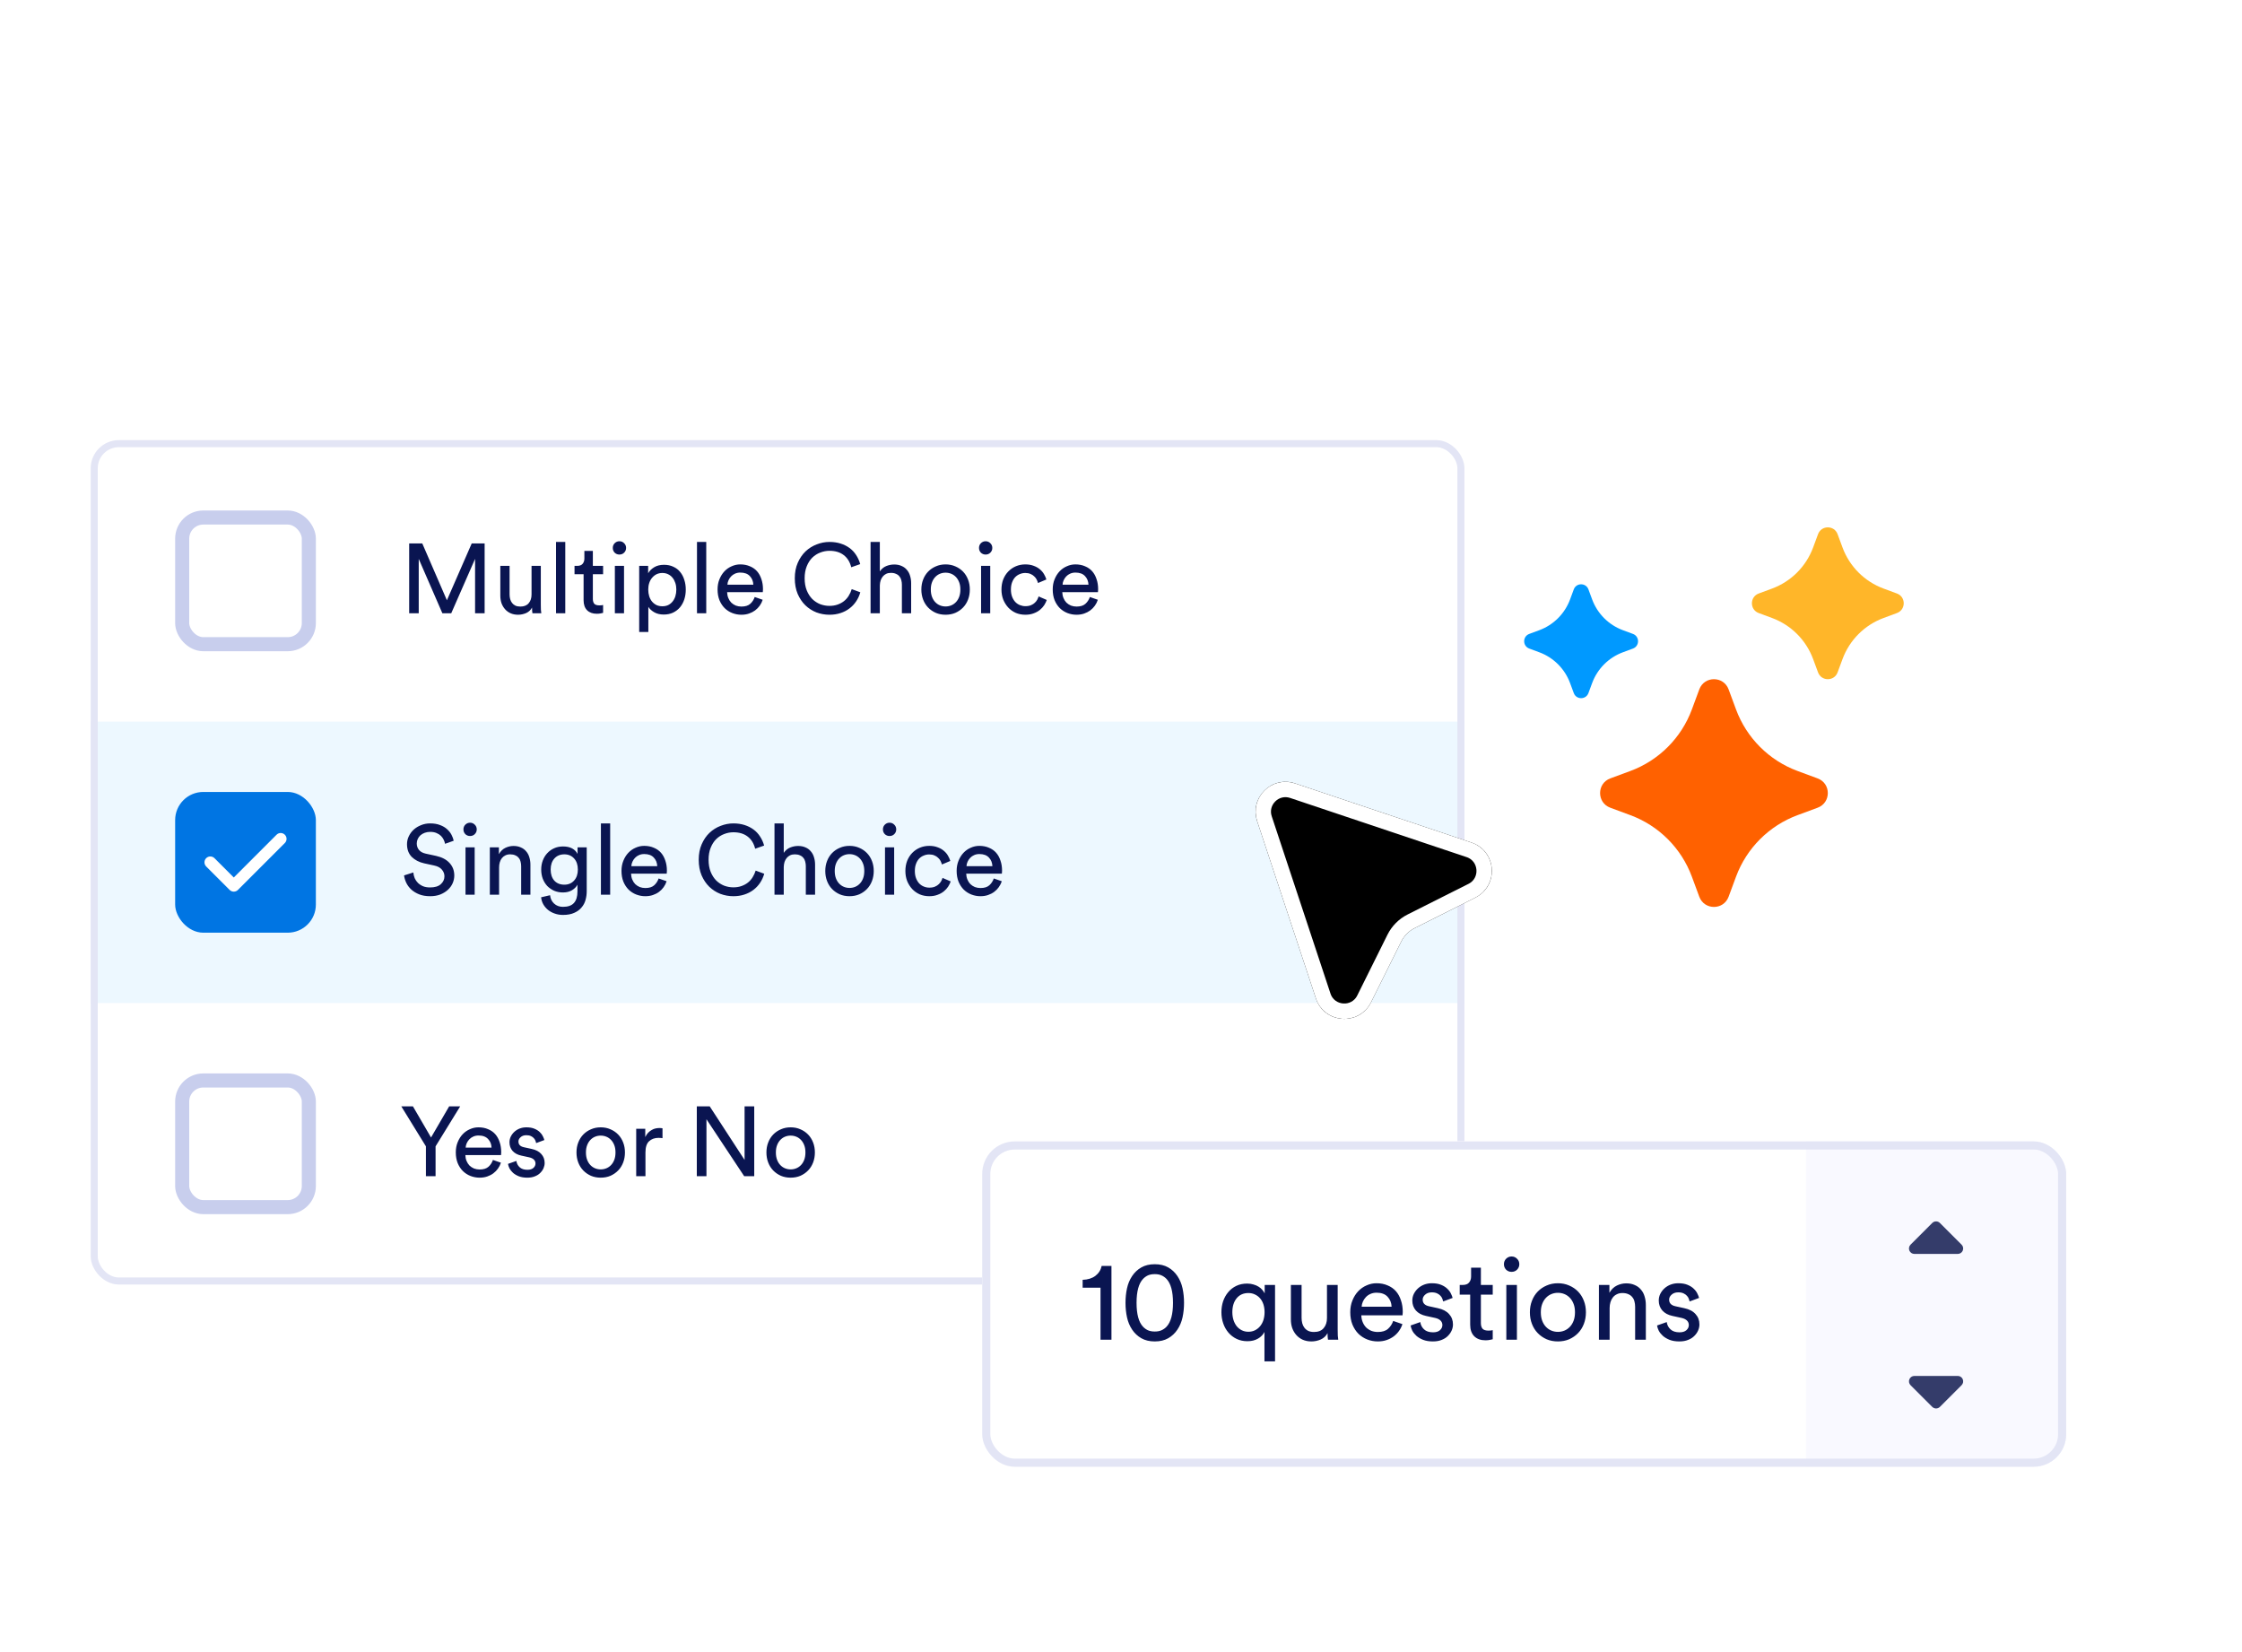 <svg width="346" height="255" viewBox="0 0 346 255" fill="none" xmlns="http://www.w3.org/2000/svg" aria-hidden="true"><g filter="url(#howit-2_svg__a)"><g clip-path="url(#howit-2_svg__b)"><rect x="14" y="65.748" width="212" height="130.304" rx="4.343" fill="#fff"/><rect x="28.116" y="77.692" width="19.546" height="19.546" rx="3.258" fill="#fff"/><rect x="28.116" y="77.692" width="19.546" height="19.546" rx="3.258" stroke="#C8CEED" stroke-width="2.172"/><path d="M73.317 92.465V84.074L69.638 92.465H68.27L64.621 84.074V92.465H63.147V81.687H65.168L68.969 90.459L72.8 81.687H74.791V92.465H73.317ZM82.108 91.584C81.905 91.969 81.601 92.252 81.196 92.435C80.79 92.607 80.375 92.693 79.949 92.693C79.524 92.693 79.138 92.617 78.794 92.465C78.46 92.313 78.176 92.106 77.943 91.842C77.71 91.579 77.527 91.269 77.395 90.915C77.274 90.56 77.213 90.175 77.213 89.759V85.153H78.642V89.546C78.642 89.8 78.672 90.043 78.733 90.276C78.794 90.499 78.89 90.697 79.022 90.869C79.154 91.041 79.321 91.178 79.524 91.28C79.737 91.381 79.995 91.432 80.299 91.432C80.877 91.432 81.307 91.259 81.591 90.915C81.885 90.57 82.032 90.119 82.032 89.562V85.153H83.461V91.112C83.461 91.406 83.466 91.675 83.476 91.918C83.496 92.151 83.517 92.334 83.537 92.465H82.169C82.149 92.384 82.133 92.258 82.123 92.085C82.113 91.903 82.108 91.736 82.108 91.584ZM85.808 92.465V81.459H87.237V92.465H85.808ZM91.493 85.153H93.074V86.445H91.493V90.246C91.493 90.58 91.569 90.834 91.721 91.006C91.873 91.168 92.136 91.249 92.511 91.249C92.602 91.249 92.704 91.244 92.815 91.234C92.927 91.224 93.013 91.209 93.074 91.188V92.404C93.013 92.425 92.896 92.45 92.724 92.481C92.552 92.521 92.344 92.541 92.101 92.541C91.472 92.541 90.976 92.364 90.611 92.009C90.246 91.644 90.064 91.127 90.064 90.459V86.445H88.665V85.153H89.06C89.456 85.153 89.739 85.047 89.912 84.834C90.094 84.621 90.185 84.352 90.185 84.028V82.842H91.493V85.153ZM94.89 92.465V85.153H96.304V92.465H94.89ZM94.57 82.386C94.57 82.092 94.667 81.849 94.859 81.657C95.062 81.454 95.305 81.353 95.589 81.353C95.883 81.353 96.126 81.454 96.319 81.657C96.522 81.849 96.623 82.092 96.623 82.386C96.623 82.67 96.522 82.913 96.319 83.116C96.126 83.308 95.883 83.405 95.589 83.405C95.305 83.405 95.062 83.308 94.859 83.116C94.667 82.913 94.57 82.67 94.57 82.386ZM98.644 95.354V85.153H100.027V86.293C100.23 85.928 100.539 85.619 100.954 85.366C101.37 85.112 101.877 84.986 102.475 84.986C103.022 84.986 103.503 85.087 103.919 85.29C104.344 85.483 104.694 85.751 104.968 86.096C105.252 86.44 105.464 86.846 105.606 87.312C105.758 87.778 105.834 88.275 105.834 88.802C105.834 89.349 105.758 89.856 105.606 90.322C105.454 90.788 105.231 91.198 104.937 91.553C104.643 91.898 104.284 92.171 103.858 92.374C103.442 92.567 102.966 92.663 102.429 92.663C101.861 92.663 101.375 92.546 100.97 92.313C100.564 92.08 100.26 91.802 100.057 91.477V95.354H98.644ZM104.375 88.802C104.375 88.437 104.324 88.102 104.223 87.798C104.121 87.484 103.98 87.216 103.797 86.993C103.615 86.759 103.387 86.577 103.113 86.445C102.85 86.314 102.551 86.248 102.216 86.248C101.892 86.248 101.593 86.314 101.319 86.445C101.056 86.577 100.828 86.759 100.635 86.993C100.443 87.216 100.296 87.484 100.194 87.798C100.093 88.102 100.042 88.437 100.042 88.802C100.042 89.177 100.093 89.526 100.194 89.851C100.296 90.165 100.443 90.438 100.635 90.671C100.828 90.894 101.056 91.072 101.319 91.204C101.593 91.325 101.892 91.386 102.216 91.386C102.551 91.386 102.85 91.325 103.113 91.204C103.377 91.072 103.6 90.894 103.782 90.671C103.975 90.438 104.121 90.165 104.223 89.851C104.324 89.526 104.375 89.177 104.375 88.802ZM107.564 92.465V81.459H108.993V92.465H107.564ZM116.258 88.057C116.238 87.53 116.06 87.089 115.726 86.734C115.392 86.369 114.9 86.187 114.251 86.187C113.947 86.187 113.674 86.243 113.43 86.354C113.197 86.455 112.995 86.597 112.822 86.78C112.66 86.952 112.528 87.15 112.427 87.373C112.326 87.596 112.27 87.824 112.26 88.057H116.258ZM117.702 90.383C117.601 90.707 117.449 91.011 117.246 91.295C117.054 91.568 116.816 91.812 116.532 92.025C116.258 92.227 115.944 92.389 115.589 92.511C115.234 92.633 114.844 92.693 114.419 92.693C113.932 92.693 113.466 92.607 113.02 92.435C112.574 92.263 112.179 92.009 111.834 91.675C111.5 91.34 111.231 90.93 111.029 90.443C110.836 89.957 110.74 89.405 110.74 88.786C110.74 88.209 110.836 87.687 111.029 87.221C111.221 86.744 111.474 86.339 111.789 86.004C112.113 85.66 112.488 85.396 112.914 85.214C113.339 85.021 113.78 84.925 114.236 84.925C114.794 84.925 115.29 85.021 115.726 85.214C116.172 85.396 116.542 85.655 116.836 85.989C117.13 86.324 117.353 86.729 117.505 87.205C117.667 87.672 117.748 88.188 117.748 88.756C117.748 88.847 117.743 88.933 117.733 89.014C117.733 89.096 117.728 89.161 117.718 89.212H112.214C112.224 89.536 112.285 89.835 112.397 90.109C112.508 90.383 112.66 90.621 112.853 90.823C113.056 91.016 113.289 91.168 113.552 91.28C113.826 91.381 114.115 91.432 114.419 91.432C115.017 91.432 115.473 91.29 115.787 91.006C116.101 90.722 116.329 90.373 116.471 89.957L117.702 90.383ZM128.009 92.693C127.31 92.693 126.636 92.572 125.987 92.329C125.349 92.075 124.781 91.71 124.285 91.234C123.798 90.758 123.403 90.17 123.099 89.471C122.805 88.771 122.658 87.971 122.658 87.069C122.658 86.167 122.81 85.371 123.114 84.682C123.418 83.983 123.819 83.395 124.315 82.918C124.822 82.442 125.394 82.082 126.033 81.839C126.682 81.586 127.34 81.459 128.009 81.459C128.627 81.459 129.195 81.54 129.712 81.702C130.229 81.864 130.69 82.092 131.095 82.386C131.501 82.68 131.84 83.04 132.114 83.466C132.398 83.891 132.61 84.363 132.752 84.879L131.369 85.366C131.166 84.545 130.776 83.917 130.198 83.481C129.631 83.045 128.901 82.827 128.009 82.827C127.523 82.827 127.046 82.918 126.58 83.101C126.124 83.273 125.714 83.537 125.349 83.891C124.994 84.246 124.71 84.692 124.498 85.229C124.285 85.756 124.178 86.369 124.178 87.069C124.178 87.768 124.285 88.386 124.498 88.923C124.71 89.45 124.994 89.896 125.349 90.261C125.714 90.616 126.124 90.884 126.58 91.067C127.046 91.239 127.523 91.325 128.009 91.325C128.465 91.325 128.881 91.259 129.256 91.127C129.631 90.996 129.96 90.818 130.244 90.596C130.538 90.362 130.781 90.089 130.974 89.775C131.176 89.45 131.333 89.106 131.445 88.741L132.768 89.227C132.626 89.734 132.413 90.2 132.129 90.626C131.845 91.052 131.501 91.416 131.095 91.72C130.7 92.025 130.239 92.263 129.712 92.435C129.195 92.607 128.627 92.693 128.009 92.693ZM135.781 92.465H134.352V81.459H135.781V86.004C136.045 85.619 136.374 85.346 136.769 85.183C137.165 85.021 137.575 84.94 138.001 84.94C138.436 84.94 138.817 85.016 139.141 85.168C139.475 85.31 139.749 85.513 139.962 85.776C140.185 86.03 140.347 86.334 140.448 86.689C140.56 87.043 140.615 87.423 140.615 87.829V92.465H139.186V88.072C139.186 87.819 139.156 87.58 139.095 87.357C139.045 87.134 138.948 86.942 138.806 86.78C138.675 86.607 138.497 86.476 138.274 86.385C138.061 86.283 137.798 86.232 137.484 86.232C137.21 86.232 136.967 86.283 136.754 86.385C136.551 86.486 136.379 86.623 136.237 86.795C136.095 86.967 135.984 87.17 135.903 87.403C135.832 87.636 135.791 87.889 135.781 88.163V92.465ZM145.929 91.416C146.233 91.416 146.522 91.361 146.796 91.249C147.069 91.138 147.312 90.97 147.525 90.748C147.738 90.525 147.905 90.251 148.027 89.927C148.149 89.602 148.209 89.227 148.209 88.802C148.209 88.376 148.149 88.006 148.027 87.692C147.905 87.368 147.738 87.094 147.525 86.871C147.312 86.648 147.069 86.481 146.796 86.369C146.522 86.258 146.233 86.202 145.929 86.202C145.625 86.202 145.336 86.258 145.062 86.369C144.789 86.481 144.546 86.648 144.333 86.871C144.12 87.094 143.953 87.368 143.831 87.692C143.709 88.006 143.649 88.376 143.649 88.802C143.649 89.227 143.709 89.602 143.831 89.927C143.953 90.251 144.12 90.525 144.333 90.748C144.546 90.97 144.789 91.138 145.062 91.249C145.336 91.361 145.625 91.416 145.929 91.416ZM145.929 84.925C146.476 84.925 146.978 85.026 147.434 85.229C147.89 85.422 148.285 85.69 148.62 86.035C148.954 86.379 149.213 86.79 149.395 87.266C149.578 87.732 149.669 88.244 149.669 88.802C149.669 89.359 149.578 89.876 149.395 90.352C149.213 90.829 148.954 91.239 148.62 91.584C148.285 91.928 147.89 92.202 147.434 92.404C146.978 92.597 146.476 92.693 145.929 92.693C145.382 92.693 144.88 92.597 144.424 92.404C143.968 92.202 143.573 91.928 143.238 91.584C142.904 91.239 142.645 90.829 142.463 90.352C142.28 89.876 142.189 89.359 142.189 88.802C142.189 88.244 142.28 87.732 142.463 87.266C142.645 86.79 142.904 86.379 143.238 86.035C143.573 85.69 143.968 85.422 144.424 85.229C144.88 85.026 145.382 84.925 145.929 84.925ZM151.406 92.465V85.153H152.82V92.465H151.406ZM151.087 82.386C151.087 82.092 151.183 81.849 151.375 81.657C151.578 81.454 151.821 81.353 152.105 81.353C152.399 81.353 152.642 81.454 152.835 81.657C153.038 81.849 153.139 82.092 153.139 82.386C153.139 82.67 153.038 82.913 152.835 83.116C152.642 83.308 152.399 83.405 152.105 83.405C151.821 83.405 151.578 83.308 151.375 83.116C151.183 82.913 151.087 82.67 151.087 82.386ZM158.231 86.248C157.937 86.248 157.658 86.303 157.394 86.415C157.131 86.516 156.893 86.673 156.68 86.886C156.477 87.099 156.315 87.368 156.193 87.692C156.072 88.006 156.011 88.376 156.011 88.802C156.011 89.217 156.072 89.587 156.193 89.911C156.315 90.225 156.477 90.494 156.68 90.717C156.883 90.93 157.121 91.092 157.394 91.204C157.668 91.315 157.952 91.371 158.246 91.371C158.59 91.371 158.879 91.32 159.112 91.219C159.355 91.117 159.553 90.991 159.705 90.839C159.867 90.687 159.994 90.525 160.085 90.352C160.176 90.17 160.242 90.008 160.283 89.866L161.545 90.413C161.453 90.677 161.322 90.945 161.149 91.219C160.977 91.482 160.754 91.725 160.48 91.948C160.207 92.171 159.882 92.349 159.508 92.481C159.143 92.622 158.722 92.693 158.246 92.693C157.709 92.693 157.212 92.597 156.756 92.404C156.31 92.202 155.925 91.928 155.601 91.584C155.276 91.229 155.018 90.818 154.825 90.352C154.643 89.876 154.552 89.359 154.552 88.802C154.552 88.234 154.643 87.712 154.825 87.236C155.018 86.759 155.276 86.354 155.601 86.02C155.935 85.675 156.325 85.406 156.771 85.214C157.227 85.021 157.714 84.925 158.231 84.925C158.717 84.925 159.143 84.996 159.508 85.138C159.882 85.27 160.202 85.447 160.465 85.67C160.739 85.893 160.957 86.146 161.119 86.43C161.281 86.704 161.403 86.977 161.484 87.251L160.192 87.798C160.141 87.616 160.07 87.433 159.979 87.251C159.888 87.069 159.761 86.906 159.599 86.764C159.447 86.612 159.259 86.491 159.036 86.4C158.813 86.298 158.545 86.248 158.231 86.248ZM167.981 88.057C167.961 87.53 167.783 87.089 167.449 86.734C167.115 86.369 166.623 86.187 165.974 86.187C165.67 86.187 165.397 86.243 165.153 86.354C164.92 86.455 164.718 86.597 164.545 86.78C164.383 86.952 164.251 87.15 164.15 87.373C164.049 87.596 163.993 87.824 163.983 88.057H167.981ZM169.425 90.383C169.324 90.707 169.172 91.011 168.969 91.295C168.777 91.568 168.538 91.812 168.255 92.025C167.981 92.227 167.667 92.389 167.312 92.511C166.957 92.633 166.567 92.693 166.142 92.693C165.655 92.693 165.189 92.607 164.743 92.435C164.297 92.263 163.902 92.009 163.557 91.675C163.223 91.34 162.954 90.93 162.752 90.443C162.559 89.957 162.463 89.405 162.463 88.786C162.463 88.209 162.559 87.687 162.752 87.221C162.944 86.744 163.197 86.339 163.512 86.004C163.836 85.66 164.211 85.396 164.637 85.214C165.062 85.021 165.503 84.925 165.959 84.925C166.517 84.925 167.013 85.021 167.449 85.214C167.895 85.396 168.265 85.655 168.559 85.989C168.853 86.324 169.076 86.729 169.228 87.205C169.39 87.672 169.471 88.188 169.471 88.756C169.471 88.847 169.466 88.933 169.456 89.014C169.456 89.096 169.451 89.161 169.44 89.212H163.937C163.947 89.536 164.008 89.835 164.12 90.109C164.231 90.383 164.383 90.621 164.576 90.823C164.778 91.016 165.012 91.168 165.275 91.28C165.549 91.381 165.838 91.432 166.142 91.432C166.74 91.432 167.196 91.29 167.51 91.006C167.824 90.722 168.052 90.373 168.194 89.957L169.425 90.383Z" fill="#0A1551"/><path transform="translate(14 109.183)" fill="#EDF8FF" d="M0 0H212V43.435H0z"/><g clip-path="url(#howit-2_svg__c)"><rect x="27.03" y="120.041" width="21.717" height="21.717" rx="4.343" fill="#0075E3"/><path fill-rule="evenodd" clip-rule="evenodd" d="M43.958 126.641C44.312 126.994 44.312 127.567 43.958 127.92L36.719 135.159C36.366 135.513 35.793 135.513 35.44 135.159L31.82 131.54C31.467 131.186 31.467 130.613 31.82 130.26C32.173 129.907 32.746 129.907 33.1 130.26L36.079 133.24L42.679 126.641C43.032 126.287 43.605 126.287 43.958 126.641Z" fill="#fff"/></g><path d="M68.68 128.041C68.65 127.848 68.584 127.645 68.483 127.433C68.381 127.21 68.239 127.007 68.057 126.824C67.874 126.642 67.646 126.495 67.373 126.384C67.099 126.262 66.775 126.201 66.4 126.201C66.096 126.201 65.817 126.247 65.564 126.338C65.31 126.429 65.087 126.556 64.895 126.718C64.712 126.88 64.57 127.073 64.469 127.296C64.368 127.509 64.317 127.742 64.317 127.995C64.317 128.38 64.434 128.715 64.667 128.998C64.9 129.272 65.244 129.459 65.701 129.561L67.312 129.91C68.214 130.113 68.903 130.478 69.379 131.005C69.866 131.532 70.109 132.176 70.109 132.936C70.109 133.351 70.023 133.752 69.851 134.137C69.678 134.522 69.43 134.861 69.106 135.155C68.781 135.449 68.391 135.687 67.935 135.87C67.479 136.042 66.962 136.128 66.385 136.128C65.736 136.128 65.168 136.032 64.682 135.839C64.206 135.647 63.8 135.398 63.466 135.094C63.142 134.79 62.888 134.451 62.706 134.076C62.523 133.691 62.407 133.306 62.356 132.921L63.785 132.464C63.815 132.768 63.886 133.062 63.998 133.346C64.12 133.62 64.287 133.863 64.499 134.076C64.722 134.289 64.986 134.461 65.29 134.593C65.604 134.714 65.964 134.775 66.369 134.775C67.109 134.775 67.662 134.608 68.026 134.274C68.401 133.939 68.589 133.534 68.589 133.057C68.589 132.672 68.457 132.328 68.194 132.024C67.93 131.709 67.525 131.497 66.978 131.385L65.442 131.051C64.672 130.878 64.038 130.549 63.542 130.063C63.055 129.566 62.812 128.912 62.812 128.101C62.812 127.676 62.903 127.27 63.086 126.885C63.268 126.5 63.516 126.161 63.831 125.867C64.155 125.573 64.535 125.34 64.971 125.167C65.407 124.985 65.873 124.894 66.369 124.894C66.978 124.894 67.494 124.98 67.92 125.152C68.356 125.314 68.716 125.527 68.999 125.791C69.293 126.054 69.521 126.343 69.683 126.657C69.846 126.971 69.957 127.275 70.018 127.569L68.68 128.041ZM71.841 135.9V128.588H73.254V135.9H71.841ZM71.521 125.821C71.521 125.527 71.618 125.284 71.81 125.091C72.013 124.889 72.256 124.787 72.54 124.787C72.834 124.787 73.077 124.889 73.269 125.091C73.472 125.284 73.574 125.527 73.574 125.821C73.574 126.105 73.472 126.348 73.269 126.551C73.077 126.743 72.834 126.84 72.54 126.84C72.256 126.84 72.013 126.743 71.81 126.551C71.618 126.348 71.521 126.105 71.521 125.821ZM77.023 135.9H75.594V128.588H76.993V129.637C77.257 129.181 77.591 128.856 77.996 128.664C78.402 128.471 78.817 128.375 79.243 128.375C79.679 128.375 80.059 128.451 80.383 128.603C80.718 128.745 80.991 128.948 81.204 129.211C81.427 129.465 81.589 129.769 81.691 130.123C81.802 130.478 81.858 130.858 81.858 131.263V135.9H80.429V131.507C80.429 131.253 80.398 131.015 80.338 130.792C80.287 130.569 80.191 130.377 80.049 130.215C79.917 130.042 79.74 129.91 79.516 129.819C79.304 129.718 79.04 129.667 78.726 129.667C78.442 129.667 78.194 129.723 77.981 129.834C77.768 129.936 77.591 130.078 77.449 130.26C77.307 130.443 77.201 130.655 77.13 130.899C77.059 131.142 77.023 131.4 77.023 131.674V135.9ZM84.891 135.976C84.942 136.493 85.144 136.919 85.499 137.253C85.864 137.598 86.325 137.77 86.882 137.77C87.653 137.77 88.215 137.572 88.57 137.177C88.935 136.782 89.117 136.189 89.117 135.398V134.35C88.945 134.684 88.666 134.968 88.281 135.201C87.896 135.434 87.43 135.55 86.882 135.55C86.396 135.55 85.945 135.464 85.529 135.292C85.124 135.11 84.769 134.866 84.465 134.562C84.171 134.248 83.938 133.873 83.766 133.437C83.604 133.002 83.523 132.525 83.523 132.008C83.523 131.512 83.604 131.051 83.766 130.625C83.928 130.189 84.156 129.814 84.45 129.5C84.744 129.176 85.094 128.922 85.499 128.74C85.915 128.547 86.376 128.451 86.882 128.451C87.45 128.451 87.921 128.552 88.296 128.755C88.671 128.958 88.95 129.242 89.132 129.606V128.588H90.546V135.353C90.546 135.819 90.485 136.27 90.364 136.706C90.242 137.152 90.034 137.542 89.74 137.876C89.457 138.221 89.082 138.495 88.615 138.697C88.149 138.91 87.572 139.017 86.882 139.017C86.426 139.017 86.001 138.946 85.605 138.804C85.22 138.672 84.876 138.485 84.572 138.241C84.278 137.998 84.034 137.709 83.842 137.375C83.659 137.05 83.548 136.691 83.507 136.295L84.891 135.976ZM87.095 134.35C87.713 134.35 88.215 134.137 88.6 133.711C88.985 133.285 89.178 132.718 89.178 132.008C89.178 131.299 88.985 130.731 88.6 130.306C88.215 129.88 87.713 129.667 87.095 129.667C86.457 129.667 85.945 129.88 85.56 130.306C85.175 130.731 84.982 131.299 84.982 132.008C84.982 132.728 85.17 133.301 85.545 133.726C85.93 134.142 86.447 134.35 87.095 134.35ZM92.737 135.9V124.894H94.166V135.9H92.737ZM101.431 131.492C101.411 130.965 101.234 130.524 100.899 130.169C100.565 129.804 100.073 129.622 99.425 129.622C99.121 129.622 98.847 129.677 98.604 129.789C98.371 129.89 98.168 130.032 97.996 130.215C97.834 130.387 97.702 130.584 97.6 130.807C97.499 131.03 97.443 131.258 97.433 131.492H101.431ZM102.876 133.817C102.774 134.142 102.622 134.446 102.419 134.73C102.227 135.003 101.989 135.246 101.705 135.459C101.431 135.662 101.117 135.824 100.762 135.946C100.408 136.067 100.018 136.128 99.592 136.128C99.105 136.128 98.639 136.042 98.193 135.87C97.747 135.697 97.352 135.444 97.007 135.11C96.673 134.775 96.404 134.365 96.202 133.878C96.009 133.392 95.913 132.839 95.913 132.221C95.913 131.644 96.009 131.122 96.202 130.655C96.394 130.179 96.648 129.774 96.962 129.439C97.286 129.095 97.661 128.831 98.087 128.649C98.513 128.456 98.953 128.36 99.409 128.36C99.967 128.36 100.463 128.456 100.899 128.649C101.345 128.831 101.715 129.09 102.009 129.424C102.303 129.758 102.526 130.164 102.678 130.64C102.84 131.106 102.921 131.623 102.921 132.191C102.921 132.282 102.916 132.368 102.906 132.449C102.906 132.53 102.901 132.596 102.891 132.647H97.388C97.398 132.971 97.459 133.27 97.57 133.544C97.681 133.817 97.834 134.056 98.026 134.258C98.229 134.451 98.462 134.603 98.725 134.714C98.999 134.816 99.288 134.866 99.592 134.866C100.19 134.866 100.646 134.725 100.96 134.441C101.274 134.157 101.502 133.807 101.644 133.392L102.876 133.817ZM113.183 136.128C112.483 136.128 111.809 136.007 111.161 135.763C110.522 135.51 109.955 135.145 109.458 134.669C108.972 134.192 108.576 133.605 108.272 132.905C107.978 132.206 107.831 131.405 107.831 130.503C107.831 129.601 107.983 128.806 108.287 128.117C108.591 127.417 108.992 126.83 109.488 126.353C109.995 125.877 110.568 125.517 111.206 125.274C111.855 125.02 112.514 124.894 113.183 124.894C113.801 124.894 114.368 124.975 114.885 125.137C115.402 125.299 115.863 125.527 116.269 125.821C116.674 126.115 117.013 126.475 117.287 126.9C117.571 127.326 117.784 127.797 117.926 128.314L116.542 128.801C116.339 127.98 115.949 127.351 115.372 126.916C114.804 126.48 114.074 126.262 113.183 126.262C112.696 126.262 112.22 126.353 111.754 126.536C111.297 126.708 110.887 126.971 110.522 127.326C110.167 127.681 109.884 128.127 109.671 128.664C109.458 129.191 109.352 129.804 109.352 130.503C109.352 131.203 109.458 131.821 109.671 132.358C109.884 132.885 110.167 133.331 110.522 133.696C110.887 134.051 111.297 134.319 111.754 134.502C112.22 134.674 112.696 134.76 113.183 134.76C113.639 134.76 114.054 134.694 114.429 134.562C114.804 134.431 115.133 134.253 115.417 134.03C115.711 133.797 115.954 133.524 116.147 133.209C116.35 132.885 116.507 132.54 116.618 132.176L117.941 132.662C117.799 133.169 117.586 133.635 117.302 134.061C117.019 134.486 116.674 134.851 116.269 135.155C115.873 135.459 115.412 135.697 114.885 135.87C114.368 136.042 113.801 136.128 113.183 136.128ZM120.954 135.9H119.525V124.894H120.954V129.439C121.218 129.054 121.547 128.78 121.943 128.618C122.338 128.456 122.748 128.375 123.174 128.375C123.61 128.375 123.99 128.451 124.314 128.603C124.649 128.745 124.922 128.948 125.135 129.211C125.358 129.465 125.52 129.769 125.621 130.123C125.733 130.478 125.789 130.858 125.789 131.263V135.9H124.36V131.507C124.36 131.253 124.329 131.015 124.268 130.792C124.218 130.569 124.122 130.377 123.98 130.215C123.848 130.042 123.671 129.91 123.448 129.819C123.235 129.718 122.971 129.667 122.657 129.667C122.383 129.667 122.14 129.718 121.927 129.819C121.725 129.921 121.552 130.057 121.41 130.23C121.269 130.402 121.157 130.605 121.076 130.838C121.005 131.071 120.965 131.324 120.954 131.598V135.9ZM131.102 134.851C131.406 134.851 131.695 134.795 131.969 134.684C132.242 134.572 132.486 134.405 132.698 134.182C132.911 133.959 133.078 133.686 133.2 133.361C133.322 133.037 133.383 132.662 133.383 132.236C133.383 131.811 133.322 131.441 133.2 131.127C133.078 130.802 132.911 130.529 132.698 130.306C132.486 130.083 132.242 129.916 131.969 129.804C131.695 129.693 131.406 129.637 131.102 129.637C130.798 129.637 130.509 129.693 130.236 129.804C129.962 129.916 129.719 130.083 129.506 130.306C129.293 130.529 129.126 130.802 129.004 131.127C128.883 131.441 128.822 131.811 128.822 132.236C128.822 132.662 128.883 133.037 129.004 133.361C129.126 133.686 129.293 133.959 129.506 134.182C129.719 134.405 129.962 134.572 130.236 134.684C130.509 134.795 130.798 134.851 131.102 134.851ZM131.102 128.36C131.649 128.36 132.151 128.461 132.607 128.664C133.063 128.856 133.459 129.125 133.793 129.47C134.127 129.814 134.386 130.225 134.568 130.701C134.751 131.167 134.842 131.679 134.842 132.236C134.842 132.794 134.751 133.311 134.568 133.787C134.386 134.263 134.127 134.674 133.793 135.018C133.459 135.363 133.063 135.637 132.607 135.839C132.151 136.032 131.649 136.128 131.102 136.128C130.555 136.128 130.053 136.032 129.597 135.839C129.141 135.637 128.746 135.363 128.411 135.018C128.077 134.674 127.819 134.263 127.636 133.787C127.454 133.311 127.362 132.794 127.362 132.236C127.362 131.679 127.454 131.167 127.636 130.701C127.819 130.225 128.077 129.814 128.411 129.47C128.746 129.125 129.141 128.856 129.597 128.664C130.053 128.461 130.555 128.36 131.102 128.36ZM136.579 135.9V128.588H137.993V135.9H136.579ZM136.26 125.821C136.26 125.527 136.356 125.284 136.549 125.091C136.751 124.889 136.995 124.787 137.278 124.787C137.572 124.787 137.815 124.889 138.008 125.091C138.211 125.284 138.312 125.527 138.312 125.821C138.312 126.105 138.211 126.348 138.008 126.551C137.815 126.743 137.572 126.84 137.278 126.84C136.995 126.84 136.751 126.743 136.549 126.551C136.356 126.348 136.26 126.105 136.26 125.821ZM143.404 129.682C143.11 129.682 142.831 129.738 142.568 129.85C142.304 129.951 142.066 130.108 141.853 130.321C141.65 130.534 141.488 130.802 141.367 131.127C141.245 131.441 141.184 131.811 141.184 132.236C141.184 132.652 141.245 133.022 141.367 133.346C141.488 133.66 141.65 133.929 141.853 134.152C142.056 134.365 142.294 134.527 142.568 134.638C142.841 134.75 143.125 134.806 143.419 134.806C143.764 134.806 144.052 134.755 144.285 134.654C144.529 134.552 144.726 134.426 144.878 134.274C145.041 134.121 145.167 133.959 145.258 133.787C145.35 133.605 145.416 133.442 145.456 133.301L146.718 133.848C146.627 134.111 146.495 134.38 146.323 134.654C146.15 134.917 145.927 135.16 145.654 135.383C145.38 135.606 145.056 135.784 144.681 135.915C144.316 136.057 143.895 136.128 143.419 136.128C142.882 136.128 142.385 136.032 141.929 135.839C141.483 135.637 141.098 135.363 140.774 135.018C140.449 134.664 140.191 134.253 139.998 133.787C139.816 133.311 139.725 132.794 139.725 132.236C139.725 131.669 139.816 131.147 139.998 130.671C140.191 130.194 140.449 129.789 140.774 129.454C141.108 129.11 141.498 128.841 141.944 128.649C142.4 128.456 142.887 128.36 143.404 128.36C143.89 128.36 144.316 128.431 144.681 128.573C145.056 128.704 145.375 128.882 145.638 129.105C145.912 129.328 146.13 129.581 146.292 129.865C146.454 130.139 146.576 130.412 146.657 130.686L145.365 131.233C145.314 131.051 145.243 130.868 145.152 130.686C145.061 130.503 144.934 130.341 144.772 130.199C144.62 130.047 144.432 129.926 144.209 129.834C143.986 129.733 143.718 129.682 143.404 129.682ZM153.154 131.492C153.134 130.965 152.957 130.524 152.622 130.169C152.288 129.804 151.796 129.622 151.148 129.622C150.844 129.622 150.57 129.677 150.327 129.789C150.094 129.89 149.891 130.032 149.719 130.215C149.556 130.387 149.425 130.584 149.323 130.807C149.222 131.03 149.166 131.258 149.156 131.492H153.154ZM154.599 133.817C154.497 134.142 154.345 134.446 154.142 134.73C153.95 135.003 153.712 135.246 153.428 135.459C153.154 135.662 152.84 135.824 152.485 135.946C152.131 136.067 151.74 136.128 151.315 136.128C150.828 136.128 150.362 136.042 149.916 135.87C149.47 135.697 149.075 135.444 148.73 135.11C148.396 134.775 148.127 134.365 147.925 133.878C147.732 133.392 147.636 132.839 147.636 132.221C147.636 131.644 147.732 131.122 147.925 130.655C148.117 130.179 148.371 129.774 148.685 129.439C149.009 129.095 149.384 128.831 149.81 128.649C150.235 128.456 150.676 128.36 151.132 128.36C151.69 128.36 152.186 128.456 152.622 128.649C153.068 128.831 153.438 129.09 153.732 129.424C154.026 129.758 154.249 130.164 154.401 130.64C154.563 131.106 154.644 131.623 154.644 132.191C154.644 132.282 154.639 132.368 154.629 132.449C154.629 132.53 154.624 132.596 154.614 132.647H149.111C149.121 132.971 149.181 133.27 149.293 133.544C149.404 133.817 149.556 134.056 149.749 134.258C149.952 134.451 150.185 134.603 150.448 134.714C150.722 134.816 151.011 134.866 151.315 134.866C151.913 134.866 152.369 134.725 152.683 134.441C152.997 134.157 153.225 133.807 153.367 133.392L154.599 133.817Z" fill="#0A1551"/><rect x="28.116" y="164.562" width="19.546" height="19.546" rx="3.258" fill="#fff"/><rect x="28.116" y="164.562" width="19.546" height="19.546" rx="3.258" stroke="#C8CEED" stroke-width="2.172"/><path d="M61.93 168.557H63.724L66.521 173.361L69.319 168.557H71.021L67.221 174.729V179.335H65.731V174.729L61.93 168.557ZM75.86 174.926C75.84 174.399 75.663 173.958 75.328 173.604C74.994 173.239 74.502 173.056 73.854 173.056C73.55 173.056 73.276 173.112 73.033 173.224C72.8 173.325 72.597 173.467 72.425 173.649C72.263 173.822 72.131 174.019 72.029 174.242C71.928 174.465 71.872 174.693 71.862 174.926H75.86ZM77.305 177.252C77.203 177.577 77.051 177.881 76.849 178.164C76.656 178.438 76.418 178.681 76.134 178.894C75.86 179.097 75.546 179.259 75.192 179.381C74.837 179.502 74.447 179.563 74.021 179.563C73.534 179.563 73.068 179.477 72.622 179.305C72.176 179.132 71.781 178.879 71.437 178.544C71.102 178.21 70.834 177.8 70.631 177.313C70.438 176.827 70.342 176.274 70.342 175.656C70.342 175.078 70.438 174.556 70.631 174.09C70.823 173.614 71.077 173.208 71.391 172.874C71.715 172.529 72.09 172.266 72.516 172.084C72.942 171.891 73.382 171.795 73.838 171.795C74.396 171.795 74.892 171.891 75.328 172.084C75.774 172.266 76.144 172.524 76.438 172.859C76.732 173.193 76.955 173.599 77.107 174.075C77.269 174.541 77.35 175.058 77.35 175.626C77.35 175.717 77.345 175.803 77.335 175.884C77.335 175.965 77.33 176.031 77.32 176.082H71.817C71.827 176.406 71.888 176.705 71.999 176.979C72.111 177.252 72.263 177.49 72.455 177.693C72.658 177.886 72.891 178.038 73.154 178.149C73.428 178.251 73.717 178.301 74.021 178.301C74.619 178.301 75.075 178.159 75.389 177.876C75.703 177.592 75.931 177.242 76.073 176.827L77.305 177.252ZM79.691 176.979C79.742 177.364 79.909 177.688 80.193 177.952C80.477 178.215 80.877 178.347 81.394 178.347C81.799 178.347 82.108 178.251 82.321 178.058C82.534 177.865 82.641 177.637 82.641 177.374C82.641 177.141 82.559 176.943 82.397 176.781C82.235 176.619 82.002 176.502 81.698 176.431L80.451 176.158C79.874 176.036 79.423 175.793 79.098 175.428C78.784 175.063 78.627 174.622 78.627 174.105C78.627 173.791 78.693 173.497 78.825 173.224C78.967 172.94 79.154 172.692 79.387 172.479C79.62 172.266 79.894 172.099 80.208 171.977C80.532 171.855 80.872 171.795 81.227 171.795C81.723 171.795 82.139 171.866 82.473 172.008C82.818 172.149 83.097 172.327 83.309 172.54C83.522 172.742 83.679 172.955 83.781 173.178C83.892 173.401 83.968 173.594 84.009 173.756L82.747 174.227C82.727 174.136 82.691 174.019 82.641 173.877C82.59 173.735 82.509 173.604 82.397 173.482C82.286 173.35 82.134 173.239 81.941 173.148C81.749 173.056 81.51 173.011 81.227 173.011C80.862 173.011 80.568 173.112 80.345 173.315C80.122 173.507 80.01 173.73 80.01 173.984C80.01 174.45 80.289 174.744 80.847 174.866L82.032 175.124C82.701 175.266 83.203 175.529 83.537 175.914C83.882 176.289 84.054 176.751 84.054 177.298C84.054 177.561 83.999 177.825 83.887 178.088C83.776 178.352 83.608 178.595 83.385 178.818C83.173 179.041 82.899 179.218 82.564 179.35C82.23 179.492 81.835 179.563 81.379 179.563C80.872 179.563 80.436 179.492 80.071 179.35C79.717 179.208 79.418 179.031 79.174 178.818C78.941 178.605 78.759 178.377 78.627 178.134C78.505 177.881 78.43 177.648 78.399 177.435L79.691 176.979ZM92.707 178.286C93.011 178.286 93.299 178.23 93.573 178.119C93.847 178.007 94.09 177.84 94.303 177.617C94.516 177.394 94.683 177.121 94.805 176.796C94.926 176.472 94.987 176.097 94.987 175.671C94.987 175.246 94.926 174.876 94.805 174.561C94.683 174.237 94.516 173.964 94.303 173.741C94.09 173.518 93.847 173.35 93.573 173.239C93.299 173.127 93.011 173.072 92.707 173.072C92.403 173.072 92.114 173.127 91.84 173.239C91.566 173.35 91.323 173.518 91.11 173.741C90.897 173.964 90.73 174.237 90.609 174.561C90.487 174.876 90.426 175.246 90.426 175.671C90.426 176.097 90.487 176.472 90.609 176.796C90.73 177.121 90.897 177.394 91.11 177.617C91.323 177.84 91.566 178.007 91.84 178.119C92.114 178.23 92.403 178.286 92.707 178.286ZM92.707 171.795C93.254 171.795 93.755 171.896 94.212 172.099C94.668 172.291 95.063 172.56 95.397 172.904C95.732 173.249 95.99 173.659 96.173 174.136C96.355 174.602 96.446 175.114 96.446 175.671C96.446 176.229 96.355 176.746 96.173 177.222C95.99 177.698 95.732 178.109 95.397 178.453C95.063 178.798 94.668 179.071 94.212 179.274C93.755 179.467 93.254 179.563 92.707 179.563C92.159 179.563 91.658 179.467 91.202 179.274C90.746 179.071 90.35 178.798 90.016 178.453C89.681 178.109 89.423 177.698 89.24 177.222C89.058 176.746 88.967 176.229 88.967 175.671C88.967 175.114 89.058 174.602 89.24 174.136C89.423 173.659 89.681 173.249 90.016 172.904C90.35 172.56 90.746 172.291 91.202 172.099C91.658 171.896 92.159 171.795 92.707 171.795ZM102.242 173.467C102.03 173.437 101.822 173.421 101.619 173.421C101.021 173.421 100.535 173.599 100.16 173.953C99.795 174.298 99.612 174.871 99.612 175.671V179.335H98.183V172.023H99.582V173.3C99.714 173.016 99.866 172.788 100.038 172.616C100.221 172.433 100.408 172.291 100.601 172.19C100.793 172.078 100.991 172.002 101.193 171.962C101.396 171.921 101.589 171.901 101.771 171.901C101.872 171.901 101.964 171.906 102.045 171.916C102.136 171.926 102.202 171.937 102.242 171.947V173.467ZM114.848 179.335L109.025 170.548V179.335H107.536V168.557H109.527L114.909 176.827V168.557H116.398V179.335H114.848ZM122.019 178.286C122.323 178.286 122.612 178.23 122.885 178.119C123.159 178.007 123.402 177.84 123.615 177.617C123.828 177.394 123.995 177.121 124.117 176.796C124.238 176.472 124.299 176.097 124.299 175.671C124.299 175.246 124.238 174.876 124.117 174.561C123.995 174.237 123.828 173.964 123.615 173.741C123.402 173.518 123.159 173.35 122.885 173.239C122.612 173.127 122.323 173.072 122.019 173.072C121.715 173.072 121.426 173.127 121.152 173.239C120.878 173.35 120.635 173.518 120.422 173.741C120.21 173.964 120.042 174.237 119.921 174.561C119.799 174.876 119.738 175.246 119.738 175.671C119.738 176.097 119.799 176.472 119.921 176.796C120.042 177.121 120.21 177.394 120.422 177.617C120.635 177.84 120.878 178.007 121.152 178.119C121.426 178.23 121.715 178.286 122.019 178.286ZM122.019 171.795C122.566 171.795 123.068 171.896 123.524 172.099C123.98 172.291 124.375 172.56 124.709 172.904C125.044 173.249 125.302 173.659 125.485 174.136C125.667 174.602 125.758 175.114 125.758 175.671C125.758 176.229 125.667 176.746 125.485 177.222C125.302 177.698 125.044 178.109 124.709 178.453C124.375 178.798 123.98 179.071 123.524 179.274C123.068 179.467 122.566 179.563 122.019 179.563C121.471 179.563 120.97 179.467 120.514 179.274C120.058 179.071 119.662 178.798 119.328 178.453C118.993 178.109 118.735 177.698 118.553 177.222C118.37 176.746 118.279 176.229 118.279 175.671C118.279 175.114 118.37 174.602 118.553 174.136C118.735 173.659 118.993 173.249 119.328 172.904C119.662 172.56 120.058 172.291 120.514 172.099C120.97 171.896 121.471 171.795 122.019 171.795Z" fill="#0A1551"/></g><rect x="14.543" y="66.291" width="210.914" height="129.219" rx="3.801" stroke="#E3E5F5" stroke-width="1.086"/></g><g filter="url(#howit-2_svg__d)"><path d="M252.006 92.802C253.056 93.19 253.056 94.675 252.006 95.064L250.46 95.636C248.259 96.45 246.524 98.185 245.71 100.386L245.138 101.932C244.749 102.982 243.264 102.982 242.876 101.932L242.304 100.386C241.489 98.185 239.754 96.45 237.553 95.636L236.008 95.064C234.958 94.675 234.958 93.19 236.008 92.802L237.553 92.23C239.754 91.415 241.489 89.68 242.304 87.479L242.876 85.934C243.264 84.884 244.749 84.884 245.138 85.934L245.71 87.479C246.524 89.68 248.259 91.415 250.46 92.23L252.006 92.802Z" fill="#09F"/><path d="M280.506 115.1C282.606 115.878 282.606 118.848 280.506 119.625L277.415 120.769C273.013 122.397 269.543 125.868 267.914 130.269L266.77 133.36C265.993 135.46 263.023 135.46 262.246 133.36L261.102 130.269C259.474 125.868 256.003 122.397 251.601 120.769L248.511 119.625C246.411 118.848 246.411 115.878 248.511 115.1L251.601 113.957C256.003 112.328 259.474 108.858 261.102 104.456L262.246 101.365C263.023 99.265 265.993 99.265 266.77 101.365L267.914 104.456C269.543 108.858 273.013 112.328 277.415 113.957L280.506 115.1Z" fill="#FF6100"/><path d="M280.573 77.41C281.091 76.01 283.071 76.01 283.589 77.41L284.351 79.471C285.437 82.405 287.751 84.719 290.685 85.805L292.746 86.567C294.146 87.085 294.146 89.065 292.746 89.583L290.685 90.346C287.751 91.432 285.437 93.745 284.351 96.68L283.589 98.74C283.071 100.14 281.091 100.14 280.573 98.74L279.81 96.68C278.724 93.745 276.411 91.432 273.476 90.346L271.416 89.583C270.016 89.065 270.016 87.085 271.416 86.567L273.476 85.805C276.411 84.719 278.724 82.405 279.81 79.471L280.573 77.41Z" fill="#FFB629"/></g><g filter="url(#howit-2_svg__e)"><g clip-path="url(#howit-2_svg__f)"><rect x="151.58" y="163.588" width="167.291" height="50.208" rx="5.021" fill="#fff"/><path transform="translate(151.58 163.588)" fill="#fff" d="M0 0H127.125V50.208H0z"/><path d="M169.84 194.192V186.161H167.081V184.948C167.878 184.925 168.534 184.72 169.05 184.333C169.565 183.935 169.887 183.425 170.016 182.805H171.527V194.192H169.84ZM175.401 188.498C175.401 190.255 175.735 191.485 176.402 192.188C176.625 192.423 176.877 192.604 177.158 192.733C177.451 192.862 177.802 192.926 178.212 192.926C178.622 192.926 178.968 192.862 179.249 192.733C179.542 192.604 179.8 192.423 180.022 192.188C180.69 191.485 181.024 190.255 181.024 188.498C181.024 186.741 180.69 185.511 180.022 184.808C179.8 184.574 179.542 184.392 179.249 184.263C178.968 184.134 178.622 184.07 178.212 184.07C177.802 184.07 177.451 184.134 177.158 184.263C176.877 184.392 176.625 184.574 176.402 184.808C175.735 185.511 175.401 186.741 175.401 188.498ZM173.696 188.498C173.696 187.713 173.772 186.969 173.925 186.266C174.077 185.563 174.34 184.931 174.715 184.369C175.09 183.806 175.565 183.361 176.139 183.033C176.713 182.705 177.404 182.541 178.212 182.541C179.021 182.541 179.712 182.705 180.286 183.033C180.86 183.361 181.334 183.806 181.709 184.369C182.084 184.931 182.348 185.563 182.5 186.266C182.652 186.969 182.728 187.713 182.728 188.498C182.728 189.283 182.652 190.027 182.5 190.73C182.348 191.433 182.084 192.065 181.709 192.628C181.334 193.19 180.86 193.635 180.286 193.963C179.712 194.291 179.021 194.455 178.212 194.455C177.404 194.455 176.713 194.291 176.139 193.963C175.565 193.635 175.09 193.19 174.715 192.628C174.34 192.065 174.077 191.433 173.925 190.73C173.772 190.027 173.696 189.283 173.696 188.498ZM195.139 197.53V192.997C194.917 193.43 194.577 193.776 194.12 194.033C193.675 194.291 193.136 194.42 192.503 194.42C191.894 194.42 191.344 194.303 190.852 194.069C190.36 193.834 189.938 193.512 189.586 193.102C189.235 192.692 188.965 192.218 188.778 191.679C188.591 191.14 188.497 190.56 188.497 189.939C188.497 189.342 188.585 188.779 188.76 188.252C188.948 187.713 189.211 187.245 189.551 186.846C189.891 186.436 190.307 186.114 190.799 185.88C191.291 185.645 191.847 185.528 192.468 185.528C192.831 185.528 193.159 185.575 193.452 185.669C193.745 185.751 194.003 185.862 194.226 186.003C194.46 186.143 194.653 186.307 194.805 186.495C194.958 186.671 195.081 186.852 195.174 187.04V185.739H196.774V197.53H195.139ZM190.184 189.939C190.184 190.373 190.242 190.777 190.36 191.152C190.477 191.515 190.641 191.831 190.852 192.101C191.074 192.37 191.338 192.581 191.642 192.733C191.947 192.885 192.287 192.962 192.662 192.962C193.036 192.962 193.376 192.885 193.681 192.733C193.985 192.581 194.249 192.37 194.472 192.101C194.694 191.831 194.864 191.515 194.981 191.152C195.098 190.777 195.157 190.373 195.157 189.939C195.157 189.506 195.098 189.107 194.981 188.744C194.864 188.381 194.694 188.071 194.472 187.813C194.249 187.555 193.985 187.356 193.681 187.215C193.376 187.063 193.036 186.987 192.662 186.987C191.888 186.987 191.279 187.262 190.834 187.813C190.401 188.352 190.184 189.06 190.184 189.939ZM204.876 193.172C204.641 193.618 204.29 193.946 203.821 194.157C203.353 194.356 202.872 194.455 202.38 194.455C201.888 194.455 201.443 194.367 201.045 194.192C200.658 194.016 200.33 193.776 200.061 193.471C199.791 193.167 199.58 192.809 199.428 192.399C199.287 191.989 199.217 191.544 199.217 191.064V185.739H200.869V190.818C200.869 191.111 200.904 191.392 200.974 191.661C201.045 191.919 201.156 192.147 201.308 192.347C201.461 192.546 201.654 192.704 201.888 192.821C202.134 192.938 202.433 192.997 202.784 192.997C203.452 192.997 203.95 192.798 204.278 192.399C204.618 192.001 204.788 191.48 204.788 190.835V185.739H206.44V192.628C206.44 192.967 206.445 193.278 206.457 193.559C206.481 193.828 206.504 194.039 206.527 194.192H204.946C204.922 194.098 204.905 193.951 204.893 193.752C204.881 193.541 204.876 193.348 204.876 193.172ZM214.761 189.096C214.737 188.486 214.532 187.977 214.146 187.567C213.759 187.145 213.191 186.934 212.441 186.934C212.09 186.934 211.773 186.999 211.492 187.127C211.223 187.245 210.988 187.409 210.789 187.619C210.602 187.819 210.449 188.047 210.332 188.305C210.215 188.563 210.151 188.826 210.139 189.096H214.761ZM216.43 191.784C216.313 192.159 216.137 192.511 215.903 192.839C215.68 193.155 215.405 193.436 215.077 193.682C214.761 193.916 214.397 194.104 213.987 194.244C213.577 194.385 213.126 194.455 212.634 194.455C212.072 194.455 211.533 194.356 211.018 194.157C210.502 193.957 210.045 193.664 209.647 193.278C209.26 192.891 208.95 192.417 208.716 191.854C208.493 191.292 208.382 190.654 208.382 189.939C208.382 189.271 208.493 188.668 208.716 188.129C208.938 187.578 209.231 187.11 209.594 186.723C209.969 186.325 210.403 186.02 210.895 185.809C211.387 185.587 211.896 185.476 212.423 185.476C213.068 185.476 213.642 185.587 214.146 185.809C214.661 186.02 215.089 186.319 215.428 186.706C215.768 187.092 216.026 187.561 216.202 188.112C216.389 188.65 216.483 189.248 216.483 189.904C216.483 190.009 216.477 190.109 216.465 190.203C216.465 190.296 216.459 190.373 216.448 190.431H210.086C210.098 190.806 210.168 191.152 210.297 191.468C210.426 191.784 210.602 192.059 210.824 192.294C211.059 192.516 211.328 192.692 211.633 192.821C211.949 192.938 212.283 192.997 212.634 192.997C213.325 192.997 213.853 192.833 214.216 192.505C214.579 192.177 214.843 191.772 215.007 191.292L216.43 191.784ZM219.189 191.468C219.247 191.913 219.441 192.288 219.769 192.593C220.097 192.897 220.559 193.049 221.157 193.049C221.626 193.049 221.983 192.938 222.229 192.716C222.475 192.493 222.598 192.229 222.598 191.925C222.598 191.655 222.504 191.427 222.317 191.239C222.129 191.052 221.86 190.917 221.508 190.835L220.067 190.519C219.4 190.378 218.878 190.097 218.503 189.675C218.14 189.254 217.959 188.744 217.959 188.147C217.959 187.783 218.035 187.444 218.187 187.127C218.351 186.799 218.568 186.512 218.837 186.266C219.107 186.02 219.423 185.827 219.786 185.686C220.161 185.546 220.554 185.476 220.964 185.476C221.538 185.476 222.018 185.558 222.405 185.722C222.803 185.886 223.125 186.091 223.371 186.337C223.617 186.571 223.799 186.817 223.916 187.075C224.045 187.332 224.133 187.555 224.179 187.742L222.721 188.287C222.697 188.182 222.656 188.047 222.598 187.883C222.539 187.719 222.446 187.567 222.317 187.426C222.188 187.274 222.012 187.145 221.79 187.04C221.567 186.934 221.292 186.881 220.964 186.881C220.542 186.881 220.202 186.999 219.944 187.233C219.687 187.455 219.558 187.713 219.558 188.006C219.558 188.545 219.88 188.885 220.524 189.025L221.895 189.324C222.668 189.488 223.248 189.793 223.635 190.238C224.033 190.671 224.232 191.204 224.232 191.837C224.232 192.142 224.168 192.446 224.039 192.751C223.91 193.055 223.717 193.336 223.459 193.594C223.213 193.852 222.897 194.057 222.51 194.209C222.123 194.373 221.667 194.455 221.139 194.455C220.554 194.455 220.05 194.373 219.628 194.209C219.218 194.045 218.872 193.84 218.591 193.594C218.322 193.348 218.111 193.085 217.959 192.803C217.818 192.511 217.73 192.241 217.695 191.995L219.189 191.468ZM228.54 185.739H230.368V187.233H228.54V191.626C228.54 192.013 228.628 192.306 228.804 192.505C228.979 192.692 229.284 192.786 229.717 192.786C229.823 192.786 229.94 192.78 230.069 192.768C230.198 192.757 230.297 192.739 230.368 192.716V194.121C230.297 194.145 230.163 194.174 229.963 194.209C229.764 194.256 229.524 194.28 229.243 194.28C228.517 194.28 227.943 194.074 227.521 193.664C227.099 193.243 226.888 192.645 226.888 191.872V187.233H225.272V185.739H225.728C226.185 185.739 226.513 185.616 226.712 185.37C226.923 185.124 227.029 184.814 227.029 184.439V183.068H228.54V185.739ZM232.467 194.192V185.739H234.101V194.192H232.467ZM232.098 182.541C232.098 182.201 232.209 181.92 232.432 181.697C232.666 181.463 232.947 181.346 233.275 181.346C233.615 181.346 233.896 181.463 234.119 181.697C234.353 181.92 234.47 182.201 234.47 182.541C234.47 182.869 234.353 183.15 234.119 183.384C233.896 183.607 233.615 183.718 233.275 183.718C232.947 183.718 232.666 183.607 232.432 183.384C232.209 183.15 232.098 182.869 232.098 182.541ZM240.426 192.979C240.778 192.979 241.111 192.915 241.428 192.786C241.744 192.657 242.025 192.464 242.271 192.206C242.517 191.948 242.711 191.632 242.851 191.257C242.992 190.882 243.062 190.449 243.062 189.957C243.062 189.465 242.992 189.037 242.851 188.674C242.711 188.299 242.517 187.983 242.271 187.725C242.025 187.467 241.744 187.274 241.428 187.145C241.111 187.016 240.778 186.952 240.426 186.952C240.075 186.952 239.741 187.016 239.425 187.145C239.108 187.274 238.827 187.467 238.581 187.725C238.335 187.983 238.142 188.299 238.001 188.674C237.861 189.037 237.79 189.465 237.79 189.957C237.79 190.449 237.861 190.882 238.001 191.257C238.142 191.632 238.335 191.948 238.581 192.206C238.827 192.464 239.108 192.657 239.425 192.786C239.741 192.915 240.075 192.979 240.426 192.979ZM240.426 185.476C241.059 185.476 241.639 185.593 242.166 185.827C242.693 186.05 243.15 186.36 243.537 186.758C243.923 187.157 244.222 187.631 244.433 188.182C244.644 188.721 244.749 189.312 244.749 189.957C244.749 190.601 244.644 191.198 244.433 191.749C244.222 192.3 243.923 192.774 243.537 193.172C243.15 193.571 242.693 193.887 242.166 194.121C241.639 194.344 241.059 194.455 240.426 194.455C239.794 194.455 239.214 194.344 238.686 194.121C238.159 193.887 237.702 193.571 237.316 193.172C236.929 192.774 236.63 192.3 236.42 191.749C236.209 191.198 236.103 190.601 236.103 189.957C236.103 189.312 236.209 188.721 236.42 188.182C236.63 187.631 236.929 187.157 237.316 186.758C237.702 186.36 238.159 186.05 238.686 185.827C239.214 185.593 239.794 185.476 240.426 185.476ZM248.409 194.192H246.757V185.739H248.374V186.952C248.678 186.425 249.065 186.05 249.533 185.827C250.002 185.604 250.482 185.493 250.974 185.493C251.478 185.493 251.917 185.581 252.292 185.757C252.679 185.921 252.995 186.155 253.241 186.46C253.499 186.753 253.686 187.104 253.804 187.514C253.932 187.924 253.997 188.363 253.997 188.832V194.192H252.345V189.113C252.345 188.82 252.31 188.545 252.24 188.287C252.181 188.03 252.07 187.807 251.906 187.619C251.753 187.42 251.548 187.268 251.291 187.163C251.045 187.045 250.74 186.987 250.377 186.987C250.049 186.987 249.762 187.051 249.516 187.18C249.27 187.297 249.065 187.461 248.901 187.672C248.737 187.883 248.614 188.129 248.532 188.41C248.45 188.691 248.409 188.99 248.409 189.306V194.192ZM257.222 191.468C257.281 191.913 257.474 192.288 257.802 192.593C258.13 192.897 258.593 193.049 259.19 193.049C259.659 193.049 260.016 192.938 260.262 192.716C260.508 192.493 260.631 192.229 260.631 191.925C260.631 191.655 260.537 191.427 260.35 191.239C260.162 191.052 259.893 190.917 259.542 190.835L258.101 190.519C257.433 190.378 256.911 190.097 256.537 189.675C256.173 189.254 255.992 188.744 255.992 188.147C255.992 187.783 256.068 187.444 256.22 187.127C256.384 186.799 256.601 186.512 256.87 186.266C257.14 186.02 257.456 185.827 257.819 185.686C258.194 185.546 258.587 185.476 258.997 185.476C259.571 185.476 260.051 185.558 260.438 185.722C260.836 185.886 261.158 186.091 261.404 186.337C261.65 186.571 261.832 186.817 261.949 187.075C262.078 187.332 262.166 187.555 262.213 187.742L260.754 188.287C260.731 188.182 260.69 188.047 260.631 187.883C260.572 187.719 260.479 187.567 260.35 187.426C260.221 187.274 260.045 187.145 259.823 187.04C259.6 186.934 259.325 186.881 258.997 186.881C258.575 186.881 258.235 186.999 257.978 187.233C257.72 187.455 257.591 187.713 257.591 188.006C257.591 188.545 257.913 188.885 258.557 189.025L259.928 189.324C260.701 189.488 261.281 189.793 261.668 190.238C262.066 190.671 262.265 191.204 262.265 191.837C262.265 192.142 262.201 192.446 262.072 192.751C261.943 193.055 261.75 193.336 261.492 193.594C261.246 193.852 260.93 194.057 260.543 194.209C260.157 194.373 259.7 194.455 259.172 194.455C258.587 194.455 258.083 194.373 257.661 194.209C257.251 194.045 256.906 193.84 256.624 193.594C256.355 193.348 256.144 193.085 255.992 192.803C255.851 192.511 255.763 192.241 255.728 191.995L257.222 191.468Z" fill="#0A1551"/><path transform="translate(278.704 163.588)" fill="#F9F9FF" d="M0 0H40.166V50.208H0z"/><path fill-rule="evenodd" clip-rule="evenodd" d="M299.379 176.176C299.052 175.849 298.522 175.849 298.196 176.176L294.849 179.523C294.609 179.762 294.538 180.122 294.667 180.435 294.797 180.747 295.102 180.951 295.44 180.951H302.135C302.473 180.951 302.778 180.747 302.908 180.435 303.037 180.122 302.966 179.762 302.726 179.523L299.379 176.176zM295.44 199.779C295.102 199.779 294.797 199.983 294.667 200.296 294.538 200.608 294.609 200.968 294.849 201.208L298.196 204.555C298.522 204.882 299.052 204.882 299.379 204.555L301.053 202.881 302.726 201.208C302.966 200.968 303.037 200.608 302.908 200.296 302.778 199.983 302.473 199.779 302.135 199.779H295.44z" fill="#343C6A"/></g><rect x="152.207" y="164.215" width="166.035" height="48.952" rx="4.393" stroke="#E3E5F5" stroke-width="1.255"/></g><g filter="url(#howit-2_svg__g)"><path d="M199.857 109.959C196.253 108.751 192.816 112.176 194.011 115.784L203.077 143.14C204.372 147.05 209.753 147.431 211.587 143.742L216.244 134.374C216.688 133.48 217.41 132.754 218.302 132.306L227.691 127.584C231.355 125.741 230.973 120.392 227.085 119.089L199.857 109.959Z" fill="#000"/><path d="M204.202 142.767L195.137 115.411C194.248 112.73 196.802 110.186 199.48 111.083L226.708 120.213C229.597 121.181 229.88 125.156 227.158 126.525L217.769 131.247C216.648 131.81 215.74 132.723 215.182 133.846L210.525 143.215C209.163 145.955 205.165 145.672 204.202 142.767Z" stroke="#fff" stroke-width="2.371"/></g><defs><filter id="howit-2_svg__a" x="9.657" y="63.576" width="220.687" height="138.991" filterUnits="userSpaceOnUse" color-interpolation-filters="sRGB"><feFlood flood-opacity="0" result="BackgroundImageFix"/><feColorMatrix in="SourceAlpha" values="0 0 0 0 0 0 0 0 0 0 0 0 0 0 0 0 0 0 127 0" result="hardAlpha"/><feOffset/><feGaussianBlur stdDeviation=".543"/><feColorMatrix values="0 0 0 0 0.145 0 0 0 0 0.176 0 0 0 0 0.357 0 0 0 0.04 0"/><feBlend in2="BackgroundImageFix" result="effect1_dropShadow_1_22752"/><feColorMatrix in="SourceAlpha" values="0 0 0 0 0 0 0 0 0 0 0 0 0 0 0 0 0 0 127 0" result="hardAlpha"/><feOffset dy="2.172"/><feGaussianBlur stdDeviation="2.172"/><feColorMatrix values="0 0 0 0 0.329 0 0 0 0 0.373 0 0 0 0 0.435 0 0 0 0.16 0"/><feBlend in2="effect1_dropShadow_1_22752" result="effect2_dropShadow_1_22752"/><feBlend in="SourceGraphic" in2="effect2_dropShadow_1_22752" result="shape"/></filter><filter id="howit-2_svg__d" x="219.322" y="65.482" width="90.374" height="90.374" filterUnits="userSpaceOnUse" color-interpolation-filters="sRGB"><feFlood flood-opacity="0" result="BackgroundImageFix"/><feColorMatrix in="SourceAlpha" values="0 0 0 0 0 0 0 0 0 0 0 0 0 0 0 0 0 0 127 0" result="hardAlpha"/><feOffset/><feGaussianBlur stdDeviation="1.255"/><feColorMatrix values="0 0 0 0 0.145 0 0 0 0 0.176 0 0 0 0 0.357 0 0 0 0.04 0"/><feBlend in2="BackgroundImageFix" result="effect1_dropShadow_1_22752"/><feColorMatrix in="SourceAlpha" values="0 0 0 0 0 0 0 0 0 0 0 0 0 0 0 0 0 0 127 0" result="hardAlpha"/><feOffset dy="5.021"/><feGaussianBlur stdDeviation="5.021"/><feColorMatrix values="0 0 0 0 0.329 0 0 0 0 0.373 0 0 0 0 0.435 0 0 0 0.16 0"/><feBlend in2="effect1_dropShadow_1_22752" result="effect2_dropShadow_1_22752"/><feBlend in="SourceGraphic" in2="effect2_dropShadow_1_22752" result="shape"/></filter><filter id="howit-2_svg__e" x="131.497" y="153.546" width="207.457" height="90.374" filterUnits="userSpaceOnUse" color-interpolation-filters="sRGB"><feFlood flood-opacity="0" result="BackgroundImageFix"/><feColorMatrix in="SourceAlpha" values="0 0 0 0 0 0 0 0 0 0 0 0 0 0 0 0 0 0 127 0" result="hardAlpha"/><feOffset dy="2.51"/><feGaussianBlur stdDeviation="2.51"/><feColorMatrix values="0 0 0 0 0.145 0 0 0 0 0.176 0 0 0 0 0.357 0 0 0 0.04 0"/><feBlend in2="BackgroundImageFix" result="effect1_dropShadow_1_22752"/><feColorMatrix in="SourceAlpha" values="0 0 0 0 0 0 0 0 0 0 0 0 0 0 0 0 0 0 127 0" result="hardAlpha"/><feOffset dy="10.041"/><feGaussianBlur stdDeviation="10.041"/><feColorMatrix values="0 0 0 0 0.329 0 0 0 0 0.373 0 0 0 0 0.435 0 0 0 0.16 0"/><feBlend in2="effect1_dropShadow_1_22752" result="effect2_dropShadow_1_22752"/><feBlend in="SourceGraphic" in2="effect2_dropShadow_1_22752" result="shape"/></filter><filter id="howit-2_svg__g" x="176.282" y="100.969" width="71.437" height="71.565" filterUnits="userSpaceOnUse" color-interpolation-filters="sRGB"><feFlood flood-opacity="0" result="BackgroundImageFix"/><feColorMatrix in="SourceAlpha" values="0 0 0 0 0 0 0 0 0 0 0 0 0 0 0 0 0 0 127 0" result="hardAlpha"/><feOffset dy="2.186"/><feGaussianBlur stdDeviation="2.186"/><feColorMatrix values="0 0 0 0 0.145 0 0 0 0 0.176 0 0 0 0 0.357 0 0 0 0.04 0"/><feBlend in2="BackgroundImageFix" result="effect1_dropShadow_1_22752"/><feColorMatrix in="SourceAlpha" values="0 0 0 0 0 0 0 0 0 0 0 0 0 0 0 0 0 0 127 0" result="hardAlpha"/><feOffset dy="8.744"/><feGaussianBlur stdDeviation="8.744"/><feColorMatrix values="0 0 0 0 0.329 0 0 0 0 0.373 0 0 0 0 0.435 0 0 0 0.16 0"/><feBlend in2="effect1_dropShadow_1_22752" result="effect2_dropShadow_1_22752"/><feBlend in="SourceGraphic" in2="effect2_dropShadow_1_22752" result="shape"/></filter><clipPath id="howit-2_svg__b"><rect x="14" y="65.748" width="212" height="130.304" rx="4.343" fill="#fff"/></clipPath><clipPath id="howit-2_svg__c"><rect x="27.03" y="120.041" width="21.717" height="21.717" rx="4.343" fill="#fff"/></clipPath><clipPath id="howit-2_svg__f"><rect x="151.58" y="163.588" width="167.291" height="50.208" rx="5.021" fill="#fff"/></clipPath></defs></svg>